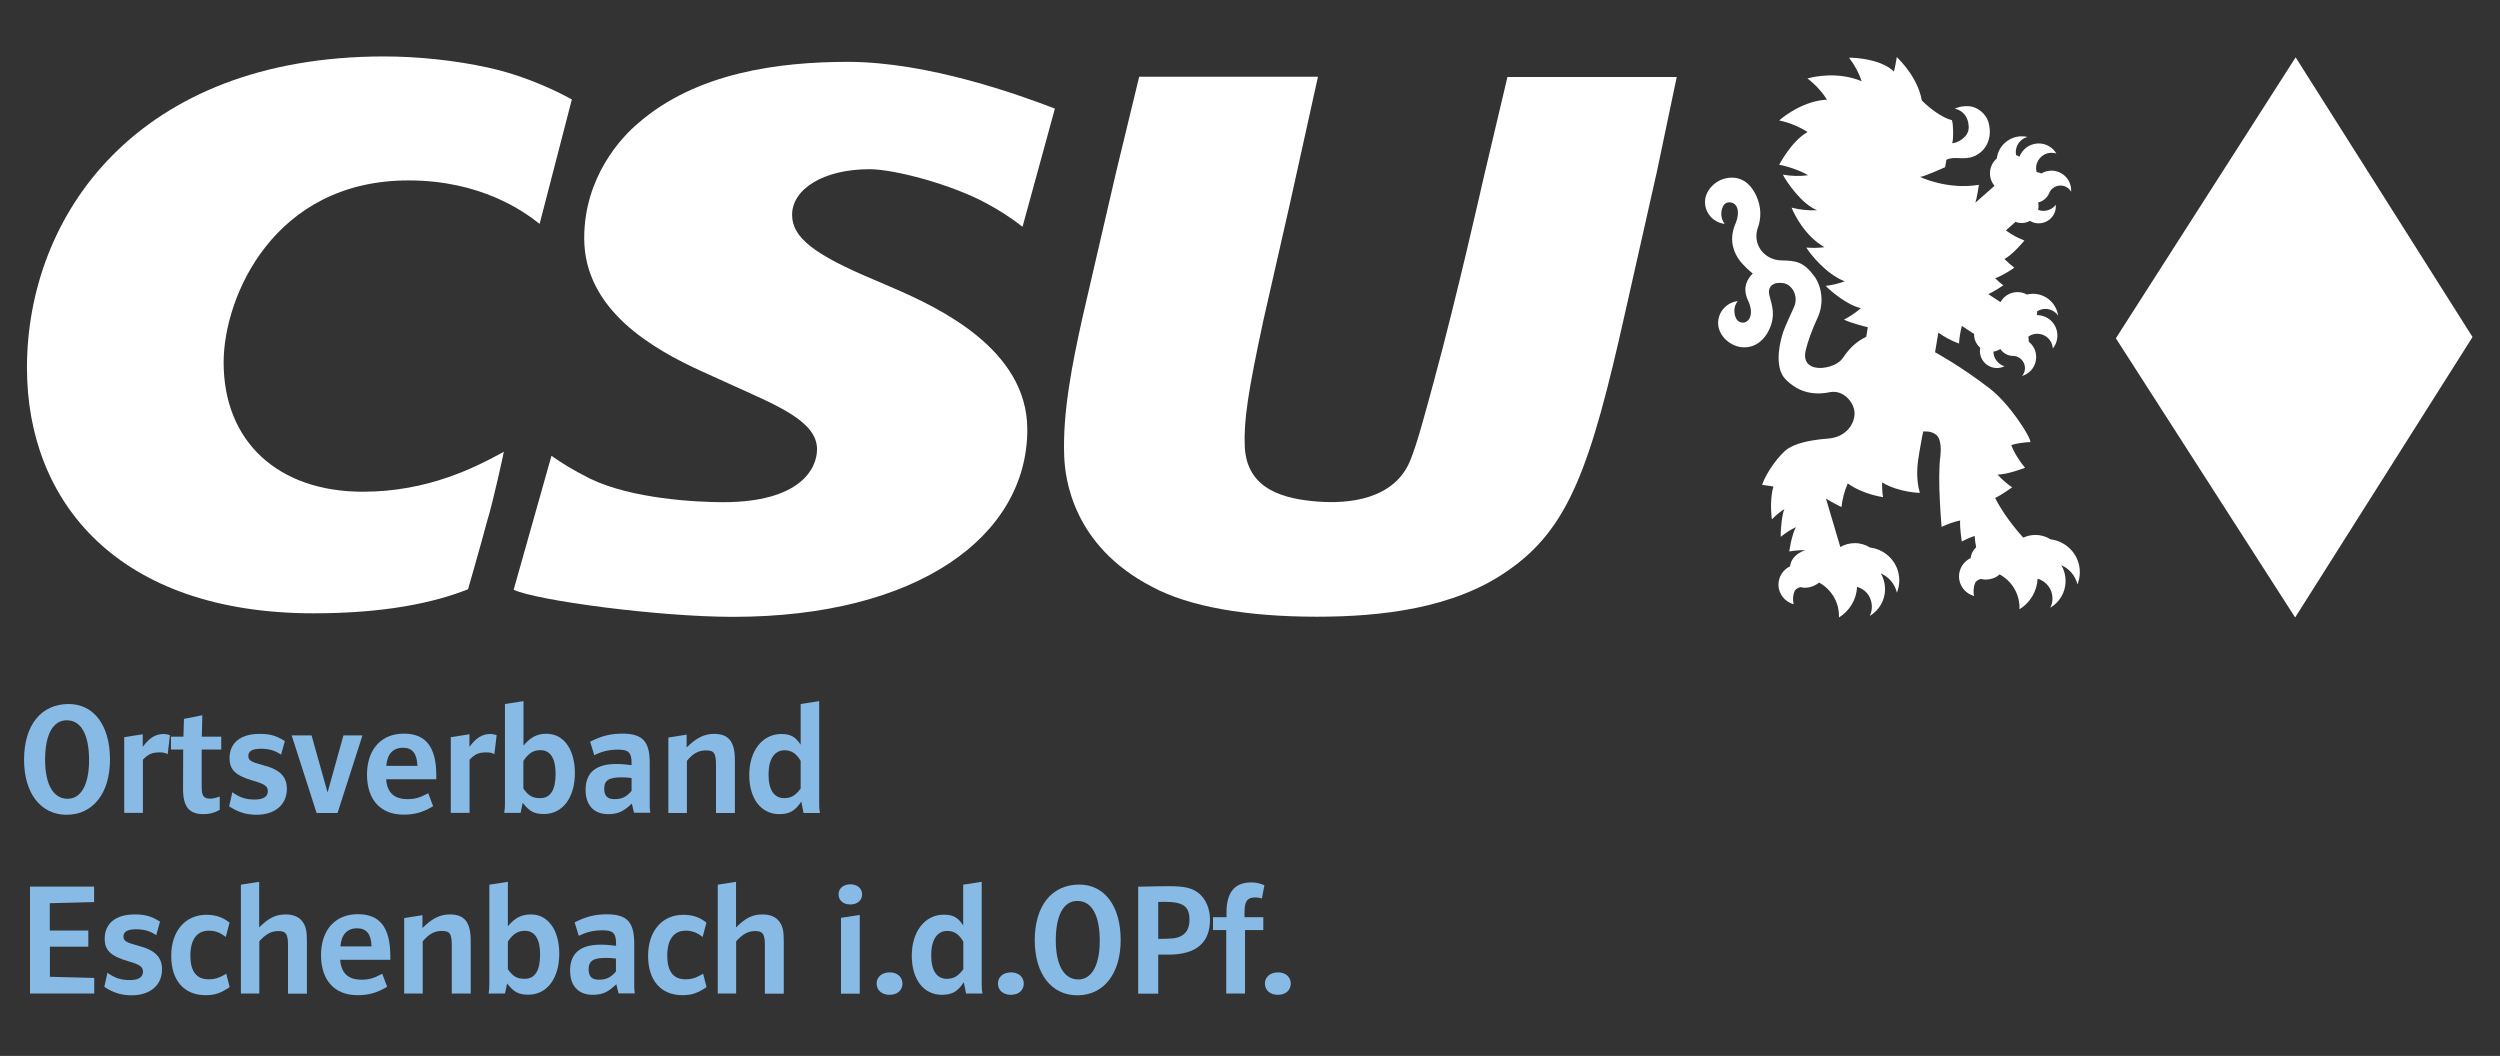 <?xml version="1.0" encoding="utf-8"?>
<!-- Generator: Adobe Illustrator 23.0.4, SVG Export Plug-In . SVG Version: 6.00 Build 0)  -->
<svg version="1.1" id="Logo" xmlns="http://www.w3.org/2000/svg" xmlns:xlink="http://www.w3.org/1999/xlink" x="0px" y="0px"
	 viewBox="0 0 1984.3 838.1" style="enable-background:new 0 0 1984.3 838.1;" xml:space="preserve">
<rect x="0" y="0" width="1984.3" height="838.1" fill="#333333" stroke="none"/>
<style type="text/css">
	.st0{fill:#FFFFFF;}
	.st1{enable-background:new    ;}
	.st2{fill:#87BBE6;}
</style>
<g>
	<polyline class="st0" points="1822.1,45.5 1962.5,267.5 1821.7,490.1 1679.4,268.5 1822.1,45.5 	"/>
	<path class="st0" d="M1330.9,60.9l-15.8,75.4L1290,247.7c-27.4,122.7-44.6,172-93.6,205.5c-42.7,29.9-100.7,36.3-151.1,36.3
		c-56.1,0-101.5-8-130.6-23.6c-63.9-32.9-69.3-87.2-70-103.3c-1.5-35.3,6.7-75.4,14.4-110.2l27-116.7l18.1-74.8h141.9l-22.1,100
		l-21.5,94.6c-11.8,55.1-15.4,78.4-14.5,98.8c1.5,35.3,32.9,41.8,57.7,43.8c24.3,1.9,61.2-1.3,73.8-33c5.3-13.4,9.2-27.9,18.5-62.1
		c18.6-68.3,39.4-161.1,39.4-161.1l19.1-80.8h134.4"/>
	<path class="st0" d="M1417.1,300.9c9.3,9.6,20.9,13.3,35.2,10.4c11.1-2.3,19.9,8.7,19.7,17.1c-0.1,8.3-6.9,18.6-20.9,19.7
		c-17.1,1.3-26.6,4.5-31.8,7.9c-6.7,4.3-17.4,19-20.7,28.8c-0.1,0.2,6,0.7,9,1.4c-2.5,7.9-2.1,20-1.2,26c3-3.1,6.3-5.8,9.9-8.2
		c-1.8,3.9-3.1,16-2.9,22.1c3.7-3,7.7-5.6,12-7.7c-3.6,7.1-5.2,19.1-5.2,19.3c4.1-0.7,8.3-1.1,12.5-1c-7.9,2.9-11.3,7.7-11.9,12.8
		c-5.4,2.6-9.2,8.1-9.2,14.5c0,7.5,5.2,13.8,12.1,15.6c-1-3.1-0.5-8.7,1.1-11.1c1.1-1.3,2.6-2.2,4.4-2.5c3.2,1.1,9.5,0.6,14.6-3.6
		c9.4,5.1,15.8,15,15.8,26.4c0,0.4,0,0.8,0,1.3c8.3-5.1,13.9-14,14.4-24.3l0,0c11.9,3.5,13.7,16.5,10,23.1
		c7.3-4.3,12.2-12.2,12.2-21.3c0-4.6-1.2-8.8-3.4-12.5c6.4,2.8,11.2,8.4,12.8,15.3c1.2-3,1.9-6.3,1.9-9.7
		c0-13.5-10.1-24.5-23.2-26.1c-3.5-2.2-7.6-3.5-12.1-3.5c-4.2,0-8.1,1.1-11.5,3.1l-11.4-38.5c3.6,2.5,12.2,6.7,12.3,6.8
		c0.7-6.3,2.3-12.6,5-18.8c12.4,8.9,27.8,10.8,28,10.9c-0.6-3.8-0.8-7.7-0.7-11.7c13.1,8,29.7,8.3,29.9,8.3
		c-3.4-12.2-2-23.2-0.3-32.7s2.7-15.3,3-16c0.8,0,6.5-0.7,10.5,2.8s3.6,12.7,3.1,16.9c-2.5,17.7,1,55.8,1,56c4.6-2.2,9.5-4,14.7-5.1
		c-0.4,6.1,1.3,16.5,1.3,16.7c3.2-1.7,6.6-3.2,10.2-4.4c0.2,3,0.6,5.9,1.2,8.9v0.1c-2.4,2.2-4,5.2-4.4,8.6
		c-5.4,2.6-9.2,8.1-9.2,14.5c0,7.5,5.2,13.8,12.1,15.6c-1-2.2-0.6-8.4,1.1-11.1c1.1-1.3,2.6-2.2,4.4-2.5c2.8,1.2,10.7,0.5,14.6-3.6
		c9.4,5.1,15.8,15,15.8,26.4c0,0.4,0,0.8,0,1.3c8.3-5.1,13.9-14,14.4-24.3l0,0c6.8,2,11.8,8.2,11.8,15.7c0,2.7-0.6,5.2-1.8,7.4
		c7.3-4.3,12.2-12.2,12.2-21.3c0-4.6-1.2-8.8-3.4-12.5c6.4,2.8,11.2,8.4,12.8,15.3c1.2-3,1.9-6.3,1.9-9.7
		c0-13.5-10.1-24.5-23.2-26.1c-3.5-2.2-7.6-3.5-12.1-3.5c-3.4,0-6.7,0.8-9.6,2.1c0,0-13.8-14.6-22.3-31.4c4.6-2.2,13.4-8.4,13.5-8.5
		c-4.2-2.8-8.1-6.2-11.6-10.1c7.8,0,21.6-5.3,21.8-5.4c-4.2-4.9-9.2-12.9-10.9-18.1c5.1-1.4,10.1-2.1,15.2-2.3
		c0-4.4-16.6-30.4-32.4-42.6c-22.8-17.6-43.3-28.7-43.3-28.7l0,0l2.6-15.6c4.8,3.5,10.1,6.3,15.9,8.5c0.2,0.1,0.4,0.1,0.5,0.2
		c0.3-4.7,1-9.3,2.3-14l9.7,6.4c-0.1,2,0.3,4.1,1.2,6.1c0.9,1.9,2.1,3.5,3.6,4.8c-0.1,0.6-0.2,1.3-0.2,2c-0.3,7.5,5.5,13.8,13,14.1
		c2.3,0.1,4.5-0.4,6.5-1.4c-5.1-1.5-8.7-6.2-8.8-11.6c1.2-0.2,2.5-0.5,3.7-1.1c0.7-0.3,1.3-0.6,1.8-1c2.2,3.3,5.8,5.3,9.6,5.5
		c0.3,0,0.5,0,0.8,0l0,0c3.5,0.2,6.7,2.3,8.3,5.7c1.6,3.5,0.9,7.4-1.4,10.2c0.6-0.2,1.3-0.4,1.9-0.7c7.9-3.5,11.4-12.8,7.9-20.7
		c-1.1-2.4-2.7-4.3-4.6-5.9l0,0c0.1-1.3,0-2.6-0.3-3.9c0.6-0.4,1.3-0.8,2.1-1.2c6.2-2.8,13.5,0,16.3,6.2c0.6,1.4,1,2.9,1.1,4.4
		c3.7-4.6,4.8-11.1,2.2-16.9c-2.7-6.1-8.7-9.6-14.9-9.6c0.2-1,0.3-2,0.2-3l0,0c0.5-0.3,1-0.6,1.5-0.8c5.5-2.5,11.9-0.6,15.2,4.2
		c-0.3-1.8-0.8-3.7-1.6-5.4c-4-9-13.9-13.6-23.2-11.3l0,0c-4.1-2.3-9.2-2.6-13.8-0.6c-3.2,1.4-5.6,3.8-7.2,6.6l-9.6-6.3
		c4-1.8,11.8-6.9,11.9-7c-2.3-1.7-4.4-3.6-6.5-5.6c6.2-2.2,15.1-8.2,15.2-8.4c-2.7-2.1-5.3-4.4-7.8-6.9c6.6-3.5,15.7-14.5,15.8-14.7
		c-5.1-2-10.1-4.6-14.7-8l7.7-6.8c1.7,0.7,3.7,1,5.6,0.9c2.1-0.1,4-0.7,5.8-1.7c0.6,0.3,1.1,0.6,1.7,0.9c6.9,2.9,14.8-0.3,17.8-7.1
		c0.9-2.1,1.2-4.4,1-6.5c-3.2,4.2-8.9,5.9-14,4c0.3-1.2,0.4-2.5,0.3-3.8c0-0.7-0.1-1.4-0.3-2.1c3.9-0.9,7-3.5,8.6-7
		c0.1-0.3,0.2-0.5,0.3-0.7l0,0c1.4-3.2,4.6-5.5,8.3-5.7c3.8-0.2,7.3,1.8,9,4.9c0-0.7,0.1-1.4,0-2c-0.5-8.6-7.9-15.2-16.5-14.7
		c-2.6,0.2-5,0.9-7.1,2.2l0,0c-1.2-0.6-2.4-0.9-3.8-1.1c-0.2-0.8-0.3-1.5-0.4-2.3c-0.4-6.8,4.8-12.6,11.6-13
		c1.6-0.1,3.1,0.1,4.5,0.6c-3-5.1-8.7-8.4-15-8c-6.6,0.4-12.1,4.7-14.3,10.5c-0.8-0.5-1.7-0.9-2.7-1.3l0,0c-0.1-0.6-0.2-1.1-0.2-1.7
		c-0.3-6,3.7-11.3,9.3-12.7c-1.8-0.4-3.7-0.6-5.6-0.5c-9.9,0.6-17.7,8.2-18.8,17.6c-3.6,3-5.7,7.7-5.4,12.7c0.2,3.4,1.5,6.6,3.6,9
		c0,0-15.1,13.4-15.2,13.4c1.4-4.3,2.8-14.1,2.8-14.2c-25.3,4.2-46.7-6.3-46.7-6.3c3.1-0.1,18.8-7.2,19.9-7.7c0.4-1.9,0.7-3.9,1-5.9
		c6.7-3.3,13.7,0.9,22.5-3c8.7-3.9,14.2-13.8,11.1-26c-1.9-7.8-9.5-13.3-15.9-13.5c-6.4-0.3-10.1,1.5-11,2c6,1.2,11,6.1,11,15
		c0,8-9.7,12.4-13.1,12.4c1.1-3.2,1-14.5-0.2-18.3c-8.2-2-18.5-10.1-23.9-15.7c-3.3-18.4-18-32.6-19.9-34.4
		c-0.4,3.5-2.1,11.1-2.2,11.5c-9.7-9.5-29.6-11.1-35.7-11c4.4,5.6,7.8,12,10.1,18.7c-18.3-7.7-37.3-3.9-43.1-2.2
		c6.1,4.6,11.4,10.3,15.5,16.8c-17.9,0.9-33.3,12.4-37.9,16.5c8,1.7,15.6,4.8,22.5,9.2c-12.9,7.3-22.4,25.8-22.5,26
		c6.4,1,17.8,5,22.9,8.3c-6.7,0.9-13.4,0.7-20-0.5c2.7,5.4,14.7,23.3,27.2,28.3c-6.8,0.3-13.7-0.4-20.3-2.1
		c2.3,5.6,10.5,22.4,26.1,31.4c-4.8,0.6-9.6,0.7-14.4,0.3c3.2,5.2,15.8,21.1,30.5,26.8c-4.9,1.8-9.9,3-15.1,3.6
		c4.2,4.4,17.2,15.3,27.9,17.7c-4.1,3.6-8.6,6.6-13.4,9.1c5.4,2.7,18.4,6,18.9,6l-1.2,7.6c-7.6,3.7-12.9,8.5-18.5,16.7
		c-4.2,6.3-15.4,9.3-22.4,7.6c-7.9-2-8.6-8.3-7-14.2c1.3-5.7,5.1-16.4,9.1-24.8c5.9-12.4,3.1-25.8-2.4-33.3
		c-8.7-11.8-14.9-12.4-26.2-12.6c-13.6-0.3-23.3-12.8-18.6-26.1c2.5-6.9,3-15.8-1.3-25.2c-2.5-5.5-8.3-14.7-20-14.4
		c-11.6,0.3-20.7,9.9-20.7,19.3c0,9,6.8,16.4,15.6,17.4c-1.7-2.2-2.6-4.9-2.7-7.8c0-2.2,0.8-9.6,6.8-9.3s8.8,7.5,4,18.1
		c-5.1,13,0,22.9,3.6,27.8c0,0,3.1,4.5,10.6,10.6c-3.7,3.7-8.8,10.7-3.7,21.5c5.2,11.2,0.5,17.5-4.1,17.5s-6.6-4.2-6.8-9.3
		c-0.1-2.9,1-5.7,2.7-7.8c-8.7,1-15.6,8.4-15.6,17.4c0,10.3,10.2,19.3,20.7,19.3c9.3,0,16.2-6,20-14.4c5-11.2,2.2-18.4,0.1-26.5
		c-2.2-8,3.9-11.4,11.3-10c7.1,1.4,11.8,10.6,8.2,18.8c-2,4.5-7.4,16-8.8,20.3C1410.7,278,1409.8,293.4,1417.1,300.9z"/>
	<path class="st0" d="M437.7,361.8c10.3,7,15.7,10.5,30.8,18.2c33.2,16,84.3,18.6,105.4,18.6c61.1,0,74.6-26.5,74.6-42
		c0-21.9-30.6-34.3-66-50.3L557.6,295c-39.2-17.8-93.9-48.8-93.9-106c0-48.7,29.8-80.3,42.6-91c46-40.3,111.6-48.9,166.6-48.9
		c64.1,0,136.5,26.4,164.4,37.1L811.6,180c-9-7.1-18.1-12.9-27.9-18.2c-27.9-15.4-73.9-27.5-93.5-27.5c-37,0-61.5,16-61.5,36.2
		c0,17.8,17,31.4,65.2,51.6l15.1,6.5c35.4,15.4,106.4,48.2,106.4,112.3c0,84.8-87.2,148.7-233.5,148.7
		c-59.9,0-156.4-13.1-174.2-21.5L437.7,361.8"/>
	<path class="st0" d="M386.4,414.5c-4.2,16-14.9,53.2-14.9,53.2c-26.9,10.7-66,19.1-122.6,19.1c-155.7,0-227.5-88.7-227.5-194.9
		c0-121,87.4-247.1,283.4-247.1c26.9,0,56.3,3.1,82.4,8.8c22,4.7,46.2,14.1,66.7,25.3l-25.6,98.8c-12.7-10.1-46.8-34.5-104.1-34.5
		c-106.8,0-146.7,92.3-146.7,144.5c0,62.9,43.3,102.6,110.5,102.6c51.7,0,89.2-19.3,111.9-31.7C400,358.6,391.4,398.5,386.4,414.5"
		/>
</g>
<g class="st1">
	<path class="st2" d="M87.3,602.8c0,26.8-13.5,43.9-34.4,43.9c-20.6,0-33.8-17.1-33.8-43.7c0-27.4,13.5-44.2,35.4-44.2
		C74.6,558.8,87.3,575.9,87.3,602.8z M35.8,603c0,19.7,6.5,31,17.9,31c10.7,0,17-11.4,17-30.7c0-20.3-6.4-31.6-17.7-31.6
		C42,571.7,35.8,583.1,35.8,603z"/>
	<path class="st2" d="M98.6,585.1l14.7-2.3v10c5.3-7.2,10.2-10.2,16.6-10.2c1.7,0,2.8,0.3,5,0.9l-1.8,15.1c-2.2-1.1-3.3-1.4-6.4-1.4
		c-6,0-9,1.3-13.3,5.8v42.2H98.6V585.1z"/>
	<path class="st2" d="M174.5,642.8c-4.7,2.5-8.1,3.4-13.1,3.4c-11.3,0-16.1-6-16.1-19.8c0-7.1,0.1-31.5,0.1-31.5h-9.7v-10.2h9.9
		l0.4-14.1l14.6-2.9l-0.4,17h15.4v10.2h-15.5V625c0,6.7,1.7,8.9,6.6,8.9c2.4,0,4.1-0.4,7.7-1.7V642.8z"/>
	<path class="st2" d="M184.4,628.8c6,4.3,10.7,5.8,17.9,5.8c6.7,0,10.3-2.3,10.3-6.6c0-3.9-2.4-5.7-11.6-8.3
		c-14-4.1-18.8-8.6-18.8-18c0-12.1,8.8-19.2,23.8-19.2c8.4,0,13.2,1.4,20.1,5.7l-3,10.8c-5-3.4-9.5-4.7-16.1-4.7
		c-6.6,0-9.9,1.9-9.9,5.6s1.9,4.8,11.9,7.5c13.2,3.4,18.7,9,18.7,18.7c0,12.6-9.4,20.6-24.1,20.6c-8,0-14.4-1.9-21.7-6.7
		L184.4,628.8z"/>
	<path class="st2" d="M231.5,583.7h15.8l12.7,45.3l12.6-45.3h15.1l-19.8,61.6h-16.6L231.5,583.7z"/>
	<path class="st2" d="M343.8,639.9c-8,4.8-14.6,6.7-23.5,6.7c-18.2,0-29-11.8-29-31.8s11.3-32.5,29.2-32.5
		c17.5,0,25.8,10.5,25.8,33.3v2.9h-39.8c0.8,10.5,6.2,15.8,17,15.8c5.8,0,9.7-1.1,16.4-4.7L343.8,639.9z M331.3,607.9
		c-0.3-9.7-3.9-14.4-11.4-14.4c-8,0-12.6,5-13.3,14.4H331.3z"/>
	<path class="st2" d="M357.9,585.1l14.7-2.3v10c5.3-7.2,10.2-10.2,16.6-10.2c1.7,0,2.8,0.3,5,0.9l-1.8,15.1
		c-2.2-1.1-3.3-1.4-6.4-1.4c-6,0-9,1.3-13.3,5.8v42.2h-14.9V585.1z"/>
	<path class="st2" d="M400.2,645.3c0.5-3.2,0.6-4.1,0.6-7.6v-78.9l14.7-2.3v35.3c5.6-6.7,10.8-9.4,18.3-9.4
		c13.6,0,22.5,12.4,22.5,31.2c0,19.6-9.8,32.5-24.5,32.5c-7.7,0-11.6-2-16.9-8.9l-1.7,8H400.2z M415.5,626c3.9,5.6,7.2,7.5,13.2,7.5
		c8.3,0,12.3-6.5,12.3-19.4c0-12.2-4.2-18.7-12.1-18.7c-5.6,0-9.5,2.5-13.5,8.6V626z"/>
	<path class="st2" d="M503.3,645.3l-1.8-7.5c-6.6,6.4-11.2,8.4-18.8,8.4c-11.3,0-17.9-7.1-17.9-19.2c0-13.7,8-20.6,24.3-20.6
		c4.1,0,7,0.3,12.2,0.9v-1.5c0-8.4-2.3-10.8-10.5-10.8c-7.4,0-12.8,1.3-19.1,4.4l-3.3-10.7c9-4.6,16.4-6.4,25.5-6.4
		c16.1,0,21.8,6.1,21.8,23.2v32c0,2.3,0,3.8,0.1,4.3c0,0.5,0.1,1.9,0.4,3.3H503.3z M501.3,617.5c-3.4-0.4-5.2-0.5-8.1-0.5
		c-9.9,0-13.6,2.4-13.6,9c0,5.7,2.5,8.3,8,8.3c5.8,0,9.3-1.5,13.7-6.5V617.5z"/>
	<path class="st2" d="M530.5,585.4l14.5-2.3v10.2c7.7-7.7,14-10.8,21.8-10.8c11.6,0,16.5,6.2,16.5,20.8v42h-15v-38
		c0-9.5-1.5-11.7-7.9-11.7c-5.8,0-10.2,2.3-15.2,8.3v41.4h-14.7V585.4z"/>
	<path class="st2" d="M637.8,645.3l-1.8-9.1c-4.8,7.4-9.5,10-17.4,10c-14.5,0-23.9-12.2-23.9-31.1c0-19.1,10.4-32.5,25.4-32.5
		c7.4,0,11.3,2.2,15.4,8.5v-32.3l14.7-2.3v81.2c0,3.3,0.1,4.8,0.6,7.6H637.8z M635.5,603.9c-3.6-6-7.4-8.4-12.8-8.4
		c-8,0-12.7,7.1-12.7,19.3c0,12.1,4.4,18.7,12.4,18.7c5.5,0,8.9-2,13.1-7.6V603.9z"/>
</g>
<g class="st1">
	<path class="st2" d="M23.8,703.7h50.9V716l-35.2,0.9v21.7h30.6v12.8H39.6v23.9l35.2,0.9v12.4H23.8V703.7z"/>
	<path class="st2" d="M85.3,772.1c6,4.3,10.7,5.8,17.9,5.8c6.7,0,10.3-2.3,10.3-6.6c0-3.9-2.4-5.7-11.6-8.3
		c-14-4.1-18.8-8.6-18.8-18c0-12.1,8.8-19.2,23.8-19.2c8.4,0,13.2,1.4,20.1,5.7l-3,10.8c-5-3.4-9.5-4.7-16.1-4.7
		c-6.6,0-9.9,1.9-9.9,5.6s1.9,4.8,11.9,7.5c13.2,3.4,18.7,9,18.7,18.7c0,12.6-9.4,20.6-24.1,20.6c-8,0-14.4-1.9-21.7-6.7L85.3,772.1
		z"/>
	<path class="st2" d="M182.3,783.5c-7.2,4.8-11.7,6.4-19.1,6.4c-17.1,0-27.3-11.7-27.3-31.2c0-19.7,11.1-32.6,27.9-32.6
		c7.4,0,13,1.9,18.4,6.2l-3,11.4c-4.6-3.6-8.5-5-13.5-5c-9.4,0-14.6,7.1-14.6,19.8c0,12.4,4.8,18.8,14.4,18.8c5,0,8.4-1.1,14.1-4.4
		L182.3,783.5z"/>
	<path class="st2" d="M191.1,702.2l14.6-2.3v36.2c7.7-7.6,13.1-10.3,21.1-10.3c6.1,0,10.8,2,13.6,6.1c2.4,3.6,3.2,7.1,3.2,15.1v41.7
		h-15V750c0-8.6-1.7-11-7.6-11c-5.7,0-9.9,2.3-15.2,8.1v41.5h-14.6V702.2z"/>
	<path class="st2" d="M307.3,783.2c-8,4.8-14.6,6.7-23.5,6.7c-18.2,0-29-11.8-29-31.8s11.3-32.5,29.2-32.5
		c17.5,0,25.8,10.5,25.8,33.3v2.9h-39.8c0.8,10.5,6.2,15.8,17,15.8c5.8,0,9.7-1.1,16.4-4.7L307.3,783.2z M294.9,751.2
		c-0.3-9.7-3.9-14.4-11.4-14.4c-8,0-12.6,5-13.3,14.4H294.9z"/>
	<path class="st2" d="M320.8,728.7l14.5-2.3v10.2c7.7-7.7,14-10.8,21.8-10.8c11.6,0,16.5,6.2,16.5,20.8v42h-15v-38
		c0-9.5-1.5-11.7-7.9-11.7c-5.8,0-10.2,2.3-15.2,8.3v41.4h-14.7V728.7z"/>
	<path class="st2" d="M387.8,788.7c0.5-3.2,0.6-4.1,0.6-7.6v-78.9l14.7-2.3v35.3c5.6-6.7,10.8-9.4,18.3-9.4
		c13.6,0,22.5,12.4,22.5,31.2c0,19.6-9.8,32.5-24.5,32.5c-7.7,0-11.6-2-16.9-8.9l-1.7,8H387.8z M403.2,769.4
		c3.9,5.6,7.2,7.5,13.2,7.5c8.3,0,12.3-6.5,12.3-19.4c0-12.2-4.2-18.7-12.1-18.7c-5.6,0-9.5,2.5-13.5,8.6V769.4z"/>
	<path class="st2" d="M491,788.7l-1.8-7.5c-6.6,6.4-11.2,8.4-18.8,8.4c-11.3,0-17.9-7.1-17.9-19.2c0-13.7,8-20.6,24.3-20.6
		c4.1,0,7,0.3,12.2,0.9v-1.5c0-8.4-2.3-10.8-10.5-10.8c-7.4,0-12.8,1.3-19.1,4.4l-3.3-10.7c9-4.6,16.4-6.4,25.5-6.4
		c16.1,0,21.8,6.1,21.8,23.2v32c0,2.3,0,3.8,0.1,4.3c0,0.5,0.1,1.9,0.4,3.3H491z M488.9,760.8c-3.4-0.4-5.2-0.5-8.1-0.5
		c-9.9,0-13.6,2.4-13.6,9c0,5.7,2.5,8.3,8,8.3c5.8,0,9.3-1.5,13.7-6.5V760.8z"/>
	<path class="st2" d="M560.8,783.5c-7.2,4.8-11.7,6.4-19.1,6.4c-17.1,0-27.3-11.7-27.3-31.2c0-19.7,11.1-32.6,27.9-32.6
		c7.4,0,13,1.9,18.4,6.2l-3,11.4c-4.6-3.6-8.5-5-13.5-5c-9.4,0-14.6,7.1-14.6,19.8c0,12.4,4.8,18.8,14.4,18.8c5,0,8.4-1.1,14.1-4.4
		L560.8,783.5z"/>
	<path class="st2" d="M569.6,702.2l14.6-2.3v36.2c7.7-7.6,13.1-10.3,21.1-10.3c6.1,0,10.8,2,13.6,6.1c2.4,3.6,3.2,7.1,3.2,15.1v41.7
		h-15V750c0-8.6-1.7-11-7.6-11c-5.7,0-9.9,2.3-15.2,8.1v41.5h-14.6V702.2z"/>
	<path class="st2" d="M684.3,709.9c0,4.7-3.8,8-9.4,8c-5.6,0-9.3-3.2-9.3-8c0-4.8,3.8-8,9.5-8C680.5,701.9,684.3,705.2,684.3,709.9z
		 M667.5,728.5l14.9-2.3v62.5h-14.9V728.5z"/>
	<path class="st2" d="M716.3,780.7c0,5.3-4.1,8.9-10.2,8.9c-6.2,0-10.3-3.6-10.3-9c0-5.2,4.2-8.8,10.4-8.8
		C712.2,771.8,716.3,775.5,716.3,780.7z"/>
	<path class="st2" d="M766.8,788.7l-1.8-9.1c-4.8,7.4-9.5,10-17.4,10c-14.5,0-23.9-12.2-23.9-31.1c0-19.1,10.4-32.5,25.4-32.5
		c7.4,0,11.3,2.2,15.4,8.5v-32.3l14.7-2.3V781c0,3.3,0.1,4.8,0.6,7.6H766.8z M764.6,747.3c-3.6-6-7.4-8.4-12.8-8.4
		c-8,0-12.7,7.1-12.7,19.3c0,12.1,4.4,18.7,12.4,18.7c5.5,0,8.9-2,13.1-7.6V747.3z"/>
	<path class="st2" d="M812.6,780.7c0,5.3-4.1,8.9-10.2,8.9c-6.2,0-10.3-3.6-10.3-9c0-5.2,4.2-8.8,10.4-8.8
		C808.5,771.8,812.6,775.5,812.6,780.7z"/>
	<path class="st2" d="M889.5,746.1c0,26.8-13.5,43.9-34.4,43.9c-20.6,0-33.8-17.1-33.8-43.7c0-27.4,13.5-44.2,35.4-44.2
		C876.8,702.2,889.5,719.2,889.5,746.1z M838,746.4c0,19.7,6.5,31,17.9,31c10.7,0,17-11.4,17-30.7c0-20.3-6.4-31.6-17.7-31.6
		C844.2,715,838,726.4,838,746.4z"/>
	<path class="st2" d="M903.5,703.8c16.5-0.4,18.9-0.4,25.1-0.4c11.7,0,17.8,1.5,22.9,5.6c5.6,4.6,8.9,12.3,8.9,21
		c0,18.3-11.1,27.7-32.8,27.7h-8.3v31h-15.9V703.8z M919.4,745.2c10.7,0,14-0.4,17.1-1.8c5.2-2.3,7.6-6.6,7.6-13.5
		c0-10.5-5-14.1-19.7-14.1c-0.9,0-2.8,0-5.1,0.1V745.2z"/>
</g>
<g class="st1">
	<path class="st2" d="M973.2,738.2h-10.4v-10.2h10.7v-3.7c0-16,6.4-23.9,19.6-23.9c3.7,0,6,0.5,10.5,2.2l-2,10.5
		c-2.4-0.6-3.6-0.8-5.3-0.8c-6.2,0-8.5,3-8.5,11.6v4.1h14.9v10.2h-14.5v50.4h-14.9V738.2z"/>
</g>
<g class="st1">
	<path class="st2" d="M1024.5,780.7c0,5.3-4.1,8.9-10.2,8.9c-6.2,0-10.3-3.6-10.3-9c0-5.2,4.2-8.8,10.4-8.8
		C1020.5,771.8,1024.5,775.5,1024.5,780.7z"/>
</g>
</svg>
